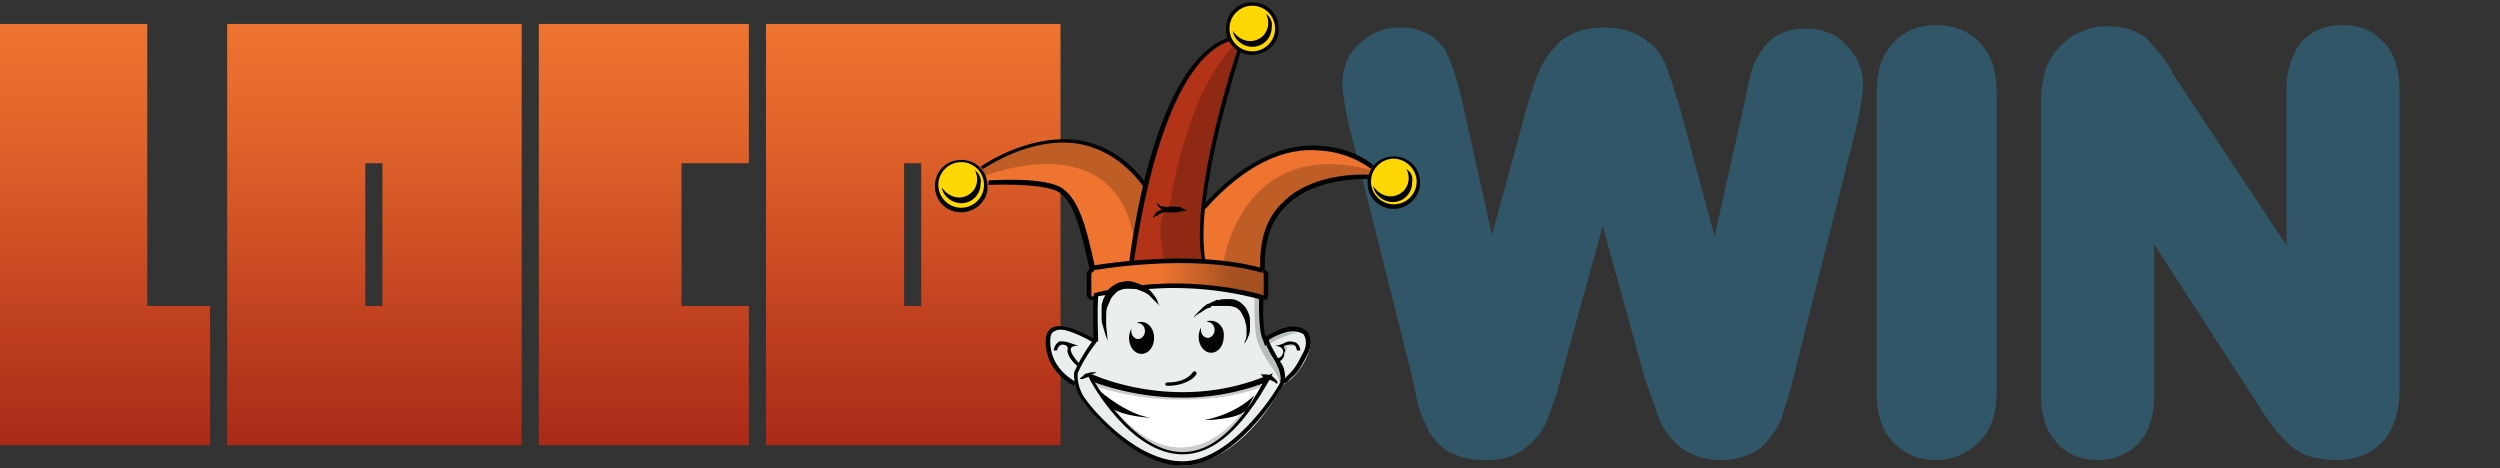 <?xml version="1.0" encoding="utf-8"?>
<!-- Generator: Adobe Illustrator 27.1.1, SVG Export Plug-In . SVG Version: 6.00 Build 0)  -->
<svg version="1.1" id="Слой_1" xmlns="http://www.w3.org/2000/svg" xmlns:xlink="http://www.w3.org/1999/xlink" x="0px" y="0px"
	 viewBox="0 0 219 41" style="enable-background:new 0 0 219 41;" xml:space="preserve">
<rect x="0" y="0" width="219" height="41" fill="#333333" stroke="none"/>
<style type="text/css">
	.st0{fill:#FFCE00;}
	.st1{fill:#315667;}
	.st2{fill:url(#SVGID_1_);}
	.st3{fill:url(#SVGID_00000132062117166993962980000010389131318941612475_);}
	.st4{fill:url(#SVGID_00000179629529702394764680000011235683331214421649_);}
	.st5{fill:url(#SVGID_00000182530068799386603740000005958142767008183961_);}
	.st6{fill:#EAEEEF;}
	.st7{fill:#FFFFFF;}
	.st8{fill:#EE7430;}
	.st9{fill:#FFD803;}
	.st10{fill:#B33319;}
	.st11{opacity:0.2;fill:#010202;enable-background:new    ;}
	.st12{opacity:0.21;fill:#010202;enable-background:new    ;}
	.st13{opacity:0.31;fill:url(#SVGID_00000170993034000554817660000004253116791195110303_);enable-background:new    ;}
	.st14{fill:#010202;}
</style>
<g id="Слой_1_00000163762065067546349540000005499223506095750307_">
	<path class="st0" d="M137.9-43.6"/>
</g>
<g id="Слой_3">
	<path class="st1" d="M146,32.6l-5.4-20l-5.5,20c-0.4,1.5-0.8,2.6-1,3.2c-0.2,0.6-0.6,1.3-1.3,1.7c-0.6,0.5-1.4,0.8-2.5,0.8
		c-0.9,0-1.5-0.2-2-0.4c-0.5-0.3-1-0.8-1.3-1.3s-0.6-1.2-0.9-2c-0.2-0.8-0.4-1.5-0.5-2.1L120,10.2c-0.3-1.3-0.5-2.3-0.5-3
		c0-0.9,0.3-1.6,0.9-2.1c0.5-0.5,1.4-0.9,2.3-0.9c1.2,0,2,0.4,2.5,1.2c0.4,0.8,0.8,1.9,1.1,3.4l4.4,19.4l4.9-18.2
		c0.3-1.4,0.6-2.5,1-3.2c0.3-0.8,0.8-1.4,1.4-1.8c0.6-0.5,1.5-0.8,2.7-0.8s2,0.3,2.7,0.9c0.6,0.5,1.1,1.2,1.3,1.8s0.5,1.7,1,3.2
		l4.9,18.2L155,8.9c0.2-1,0.4-1.8,0.6-2.4s0.5-1.1,1-1.5c0.4-0.4,1.2-0.6,2-0.6c0.9,0,1.6,0.3,2.3,0.9c0.6,0.5,1,1.3,1,2.1
		c0,0.6-0.2,1.6-0.5,3l-5.6,22.3c-0.3,1.5-0.6,2.6-1,3.3c-0.2,0.6-0.6,1.3-1.3,1.8c-0.6,0.5-1.4,0.8-2.6,0.8c-1,0-1.8-0.2-2.5-0.8
		c-0.6-0.5-1.1-1.1-1.3-1.7C146.7,35.3,146.4,34.2,146,32.6z"/>
	<path class="st1" d="M166.3,34.3V8.1c0-1.4,0.3-2.4,1-3c0.6-0.6,1.4-1,2.4-1s1.8,0.3,2.5,1c0.6,0.6,1,1.7,1,3v26.2
		c0,1.4-0.3,2.4-1,3.1c-0.6,0.6-1.5,1-2.5,1s-1.7-0.3-2.4-1S166.3,35.7,166.3,34.3z"/>
	<path class="st1" d="M189.2,8l13,19.7V7.9c0-1.3,0.3-2.3,0.9-2.9c0.5-0.6,1.3-1,2.3-1s1.7,0.3,2.3,1s0.9,1.6,0.9,2.9v26.2
		c0,2.9-1.2,4.4-3.7,4.4c-0.6,0-1.2-0.1-1.6-0.2c-0.5-0.2-1-0.4-1.4-0.9c-0.4-0.3-0.9-0.9-1.2-1.4s-0.8-1-1.1-1.5l-12.7-19.3v19.4
		c0,1.3-0.3,2.3-0.9,2.9c-0.5,0.6-1.4,1-2.3,1c-0.9,0-1.7-0.3-2.3-1s-0.9-1.6-0.9-2.9V9c0-1.1,0.1-1.9,0.3-2.6
		c0.3-0.6,0.8-1.2,1.4-1.7c0.6-0.4,1.4-0.6,2.1-0.6c0.6,0,1.2,0.1,1.5,0.3c0.4,0.2,0.9,0.4,1.2,0.8c0.3,0.3,0.6,0.8,1,1.3
		C188.6,7,188.9,7.5,189.2,8z"/>
	<path class="st1" d="M150.8,40.3c-1.4,0-2.7-0.4-3.7-1.2l0,0c-0.9-0.8-1.4-1.5-1.8-2.5c-0.3-0.8-0.6-1.8-1.2-3.4l0,0l-3.7-13.4
		l-3.7,13.4c-0.4,1.7-0.9,2.9-1.1,3.4c-0.3,1-1,1.8-1.8,2.5c-1,0.9-2.1,1.2-3.7,1.2c-1.1,0-2.1-0.2-2.9-0.6h-0.1
		c-0.9-0.5-1.5-1.2-1.9-1.9c-0.4-0.8-0.8-1.6-1-2.5c-0.1-0.2-0.1-0.5-0.2-0.9s-0.2-1-0.3-1.4l-5.6-22.3c-0.3-1.5-0.5-2.6-0.5-3.4
		c0-1.4,0.5-2.6,1.5-3.5s2.1-1.4,3.5-1.4c2.4,0,3.5,1.2,4.1,2.1v0.1c0.5,1,0.9,2.3,1.3,3.9l2.7,12.1l3-11c0.4-1.5,0.8-2.6,1.1-3.3
		c0.4-1,1.1-1.9,1.9-2.7c1-0.8,2.3-1.2,3.8-1.2s2.8,0.4,3.8,1.2c0.9,0.6,1.5,1.6,1.8,2.6c0.3,0.8,0.6,1.8,1.1,3.4l3,11.1l2.7-12.1
		c0.2-1.1,0.4-1.9,0.6-2.6c0.3-0.9,0.8-1.6,1.4-2.3c0.8-0.8,1.9-1.2,3.3-1.2c1.3,0,2.6,0.4,3.5,1.4c1,1,1.5,2.1,1.5,3.5
		c0,0.8-0.2,1.9-0.5,3.4l-5.6,22.3c-0.4,1.7-0.8,2.8-1,3.4c-0.3,1-1,1.8-1.7,2.6l0,0C153.6,39.8,152.3,40.3,150.8,40.3z M149.5,36.3
		c0.2,0.1,0.5,0.3,1.3,0.3c0.9,0,1.2-0.2,1.3-0.3c0.3-0.3,0.6-0.8,0.8-1.1c0.2-0.5,0.5-1.6,0.9-3.1l5.6-22.3
		c0.4-1.7,0.4-2.4,0.4-2.6c0-0.3-0.1-0.6-0.3-0.9c-0.2-0.2-0.5-0.3-1-0.3c-0.4,0-0.6,0.1-0.8,0.1c-0.2,0.2-0.4,0.5-0.5,0.9
		c-0.2,0.5-0.3,1.2-0.5,2.1l0,0l-6,26.6l-6.9-25.3c-0.4-1.7-0.8-2.6-1-3c-0.1-0.4-0.4-0.8-0.8-1c-0.1-0.1-0.4-0.4-1.4-0.4l7.1,26.2
		c0.3,1.2,0.8,2.5,1,3l0.1,0.1C148.9,35.5,149.1,35.9,149.5,36.3z M129.1,36.4c0.2,0.1,0.5,0.2,1.1,0.2c0.9,0,1.2-0.2,1.3-0.3h0.1
		c0.3-0.3,0.6-0.6,0.8-1s0.5-1.5,1-3.1l7.2-26.3c-0.4,0-1.1,0.1-1.5,0.3c-0.4,0.3-0.8,0.8-0.9,1.1c-0.2,0.6-0.5,1.7-1,3l-6.9,25.3
		l-6-26.6c-0.3-1.6-0.6-2.5-0.9-2.9c-0.1-0.2-0.4-0.2-0.9-0.2c-0.4,0-0.6,0.1-1,0.4c-0.1,0.1-0.3,0.3-0.3,0.9c0,0.3,0.1,1.1,0.4,2.6
		l5.6,22.3c0.1,0.4,0.2,0.9,0.3,1.3c0.1,0.3,0.1,0.5,0.2,0.9c0.1,0.6,0.3,1.1,0.6,1.6C128.7,36,128.9,36.2,129.1,36.4z"/>
	<path class="st1" d="M169.6,40.3c-1.5,0-2.8-0.5-3.8-1.6l0,0c-1-1.1-1.4-2.5-1.4-4.3V8.1c0-1.8,0.4-3.2,1.4-4.3s2.3-1.6,3.8-1.6
		s2.9,0.5,3.9,1.6s1.4,2.5,1.4,4.3v26.2c0,1.8-0.4,3.2-1.4,4.3C172.4,39.7,171.1,40.3,169.6,40.3z M168.5,36.2
		c0.3,0.3,0.5,0.4,1.1,0.4c0.8,0,1-0.3,1.1-0.4c0.4-0.4,0.4-1.3,0.4-1.9V8.1c0-0.9-0.2-1.5-0.4-1.8c-0.2-0.2-0.4-0.4-1.1-0.4
		c-0.6,0-0.9,0.2-1.1,0.4c-0.3,0.3-0.4,1-0.4,1.8v26.2C168.1,34.9,168.1,35.7,168.5,36.2z"/>
	<path class="st1" d="M183.8,40.3c-1.5,0-2.8-0.5-3.7-1.6c-0.9-1-1.3-2.4-1.3-4.1V9c0-1.4,0.2-2.4,0.5-3.2c0.4-1,1.1-1.8,2-2.5
		c1-0.6,2-1,3.2-1c1,0,1.7,0.1,2.4,0.4s1.2,0.6,1.6,1.2c0.4,0.4,0.9,1,1.3,1.6c0.2,0.3,0.4,0.6,0.5,0.9c0.1,0.2,0.3,0.4,0.4,0.6
		l9.6,14.5V7.9c0-1.7,0.4-3,1.2-4.1l0,0c1-1.1,2.1-1.6,3.7-1.6s2.7,0.5,3.7,1.6c0.9,1,1.3,2.4,1.3,4.1v26.2c0,5.6-3.9,6.2-5.5,6.2
		c-0.8,0-1.5-0.1-2.3-0.3s-1.4-0.6-2-1.2c-0.5-0.5-1.1-1.1-1.4-1.6c-0.4-0.5-0.8-1.1-1.1-1.6l0,0l-9.2-14.2v13.3
		c0,1.7-0.4,3.1-1.4,4.2C186.3,39.8,185.2,40.3,183.8,40.3z M184.5,5.9c-0.4,0-0.8,0.1-1.1,0.3c-0.5,0.3-0.6,0.6-0.8,0.9
		c-0.1,0.2-0.2,0.8-0.2,1.8v25.7c0,0.8,0.1,1.4,0.4,1.6c0.1,0.2,0.4,0.3,0.9,0.3s0.6-0.1,1-0.4c0.2-0.3,0.4-0.9,0.4-1.6V8.9
		L201,33.5c0.3,0.5,0.8,1,1.1,1.5v0.1c0.2,0.4,0.5,0.8,0.9,1.1c0.2,0.2,0.4,0.3,0.8,0.4c0.3,0.1,0.6,0.1,1.1,0.1
		c0.9,0,1.8,0,1.8-2.6V7.9c0-0.9-0.1-1.4-0.4-1.7c-0.1-0.2-0.3-0.3-0.9-0.3c-0.4,0-0.6,0.1-0.9,0.3c-0.2,0.3-0.4,1-0.4,1.7v25.9
		L187.7,9.1c-0.1-0.2-0.3-0.4-0.4-0.6c-0.2-0.3-0.4-0.6-0.6-1c-0.3-0.5-0.5-0.9-0.8-1c-0.2-0.2-0.3-0.3-0.6-0.4h-0.1
		C185.3,6,185.1,5.9,184.5,5.9z"/>
</g>
<g>
	
		<linearGradient id="SVGID_1_" gradientUnits="userSpaceOnUse" x1="9.2" y1="38.9" x2="9.2" y2="2.041" gradientTransform="matrix(1 0 0 -1 0 41)">
		<stop  offset="0" style="stop-color:#EE7430"/>
		<stop  offset="0.235" style="stop-color:#E2662B"/>
		<stop  offset="0.662" style="stop-color:#C34420"/>
		<stop  offset="1" style="stop-color:#AA2A18"/>
	</linearGradient>
	<path class="st2" d="M12.9,2.1v24.7h5.5V39H0V2.1H12.9z"/>
	
		<linearGradient id="SVGID_00000127725057231330194580000010861386728894500481_" gradientUnits="userSpaceOnUse" x1="32.8" y1="38.9" x2="32.8" y2="2.041" gradientTransform="matrix(1 0 0 -1 0 41)">
		<stop  offset="0" style="stop-color:#EE7430"/>
		<stop  offset="0.235" style="stop-color:#E2662B"/>
		<stop  offset="0.662" style="stop-color:#C34420"/>
		<stop  offset="1" style="stop-color:#AA2A18"/>
	</linearGradient>
	<path style="fill:url(#SVGID_00000127725057231330194580000010861386728894500481_);" d="M45.7,2.1V39H19.9V2.1H45.7z M33.5,26.8
		V14.3H32v12.5H33.5z"/>
	
		<linearGradient id="SVGID_00000115505480248927943200000000356830789760797362_" gradientUnits="userSpaceOnUse" x1="56.4" y1="38.9" x2="56.4" y2="2.041" gradientTransform="matrix(1 0 0 -1 0 41)">
		<stop  offset="0" style="stop-color:#EE7430"/>
		<stop  offset="0.235" style="stop-color:#E2662B"/>
		<stop  offset="0.662" style="stop-color:#C34420"/>
		<stop  offset="1" style="stop-color:#AA2A18"/>
	</linearGradient>
	<path style="fill:url(#SVGID_00000115505480248927943200000000356830789760797362_);" d="M65.6,2.1v12.2h-5.9v12.5h5.9V39H47.2V2.1
		H65.6z"/>
	
		<linearGradient id="SVGID_00000117656267618576873060000016646528137488957103_" gradientUnits="userSpaceOnUse" x1="80" y1="38.9" x2="80" y2="2.041" gradientTransform="matrix(1 0 0 -1 0 41)">
		<stop  offset="0" style="stop-color:#EE7430"/>
		<stop  offset="0.235" style="stop-color:#E2662B"/>
		<stop  offset="0.662" style="stop-color:#C34420"/>
		<stop  offset="1" style="stop-color:#AA2A18"/>
	</linearGradient>
	<path style="fill:url(#SVGID_00000117656267618576873060000016646528137488957103_);" d="M92.9,2.1V39H67.1V2.1H92.9z M80.7,26.8
		V14.3h-1.5v12.5H80.7z"/>
</g>
<g id="Слой_2_00000053522433262929282380000001584846914107791511_">
	<path class="st6" d="M96,25.9c0,0-0.1,2.3,0,3.9l-0.4,0.1c0,0-2.5-1.4-3.3-1c0,0-2.1,1.8,1.7,4.7l0.3,0.2l0.3,0.7l0.6,1
		c0,0,3.4,4.8,8.3,5.3c0,0,4.8,0.3,8.9-7.1c0,0,1.5-0.7,2.3-3c0,0,0.5-1.4-0.9-1.6c0,0-1.2-0.4-2.8,0.8l-0.4-0.8
		c0,0-0.1-2.3-0.1-2.9c0,0-4.7-1.5-10.1-0.9h-0.9h-1.1l-0.8,0.3l-0.5,0.2L96,25.9L96,25.9z"/>
	<path class="st7" d="M95.6,33.1c0,0,7.5,3.4,15.4,0.1c0,0-2.8,6.5-7.5,6.5C103.4,39.8,99.3,40,95.6,33.1z"/>
	<path class="st8" d="M95.5,23.6c0,0,9.1-1.7,15.3,0.1l-0.1,2.2l-0.2,0.1c0,0-5.7-1.7-10.1-0.9l-0.4,0.1c0,0-1.4-0.7-2.6,0.3
		l-1.5,0.3c0,0-0.3,0.4-0.5,0l-0.1-2.1C95.3,23.8,95.3,23.6,95.5,23.6L95.5,23.6z"/>
	<circle class="st9" cx="122.1" cy="16" r="2.2"/>
	<circle class="st9" cx="109.7" cy="2.5" r="2.2"/>
	<circle class="st9" cx="84.2" cy="16.2" r="2.2"/>
	<path class="st8" d="M86.4,15.9c0,0,5.8-0.2,6.7,0.8c0,0,1.6,1.1,2.6,6.4v0.3l3.5-0.5c0,0,0.9-5.6,1.2-6.7c0,0-4.8-7.7-14.3-1.6
		l0.3,0.7L86.4,15.9z"/>
	<path class="st8" d="M105.5,22.9c0,0-0.3-3.8,0-4.7c0,0,7.2-8.9,14.8-3.6v0.3l-0.3,0.7c0,0-9.7-0.8-9.4,8.1
		C110.6,23.6,109.5,23.1,105.5,22.9L105.5,22.9z"/>
	<path class="st10" d="M99.2,23.1c0,0,2.1-17.7,8.6-19.7c0,0,0.3,0.5,0.8,1c0,0-4.3,13.6-3.1,18.4L99.2,23.1z"/>
	<g>
		<path class="st11" d="M86.3,15.4c0,0,11.7-4.7,13.1,6c0,0,0.8-4.6,1-5.2c0,0-4.5-7.7-14.3-1.6C86,14.8,86.2,15.2,86.3,15.4z"/>
		<path class="st11" d="M102,22.9c0,0-1-4.3,0.4-4.5c0,0,1.4-10.3,5.8-14.5l0.5,0.5c0,0-4.1,11.9-3.1,18.4
			C105.5,22.9,102.3,22.7,102,22.9z"/>
		<path class="st11" d="M107.2,22.9c0,0,1.6-11,12.9-8c0,0-0.1,0.1-0.2,0.5c0,0-10.1-0.6-9.4,8.1C110.6,23.6,108.4,23,107.2,22.9
			L107.2,22.9z"/>
		<path class="st11" d="M109.9,26c0,0-0.1,2.6,0.2,3.7c0.3,1.1,1.4,2.6,1.4,2.6s0.7,1,0.6,1.3s0.4-0.5-0.2-1.5c0,0-1.1-1.7-1.4-2.9
			l-0.1-3.1L109.9,26z"/>
		<path class="st11" d="M111,30.3c0,0,0.5-0.4,1.2-0.7c0.7-0.3,1.4-0.5,1.7-0.3c0,0-1.4-0.7-3,0.6L111,30.3z"/>
		<path class="st12" d="M112.6,30.9c0,0,0.2-0.4,0.1-0.5c0,0-0.1-0.1,0.4-0.1c0,0,0.2,0,0.3,0l-0.2-0.1l-0.7,0.1l-0.3,0.1
			L112.6,30.9L112.6,30.9L112.6,30.9z"/>
		<path class="st11" d="M95.9,33.8c0,0,3.1,1.2,7.3,1.2c2.2,0,4.7-0.1,7.3-1.1v-0.5c0,0-7.1,3.3-14.7-0.3L95.9,33.8L95.9,33.8z"/>
		<path class="st11" d="M97.6,35.8c0,0,2.5,3.4,5.8,3.4c1.6,0,3.5-0.7,5.3-3l0.2,0.1c0,0-5,7.9-11.5-0.3L97.6,35.8z"/>
	</g>
	
		<linearGradient id="SVGID_00000084523245431775959120000015670713557814472333_" gradientUnits="userSpaceOnUse" x1="98.989" y1="188.477" x2="110.707" y2="188.477" gradientTransform="matrix(1 0 0 1 0 -164.04)">
		<stop  offset="0.243" style="stop-color:#000000;stop-opacity:0"/>
		<stop  offset="0.776" style="stop-color:#000000"/>
	</linearGradient>
	<path style="opacity:0.31;fill:url(#SVGID_00000084523245431775959120000015670713557814472333_);enable-background:new    ;" d="
		M95.5,23.6c0,0,9.1-1.7,15.3,0.1l-0.1,2.2l-0.2,0.1c0,0-5.7-1.7-10.1-0.9l-0.4,0.1c0,0-1.4-0.7-2.6,0.3l-1.5,0.3c0,0-0.3,0.4-0.5,0
		l-0.1-2.1C95.3,23.8,95.3,23.6,95.5,23.6L95.5,23.6z"/>
	<g>
		<path class="st14" d="M95.5,23.7l-0.1-0.3c-0.7-3.1-1.3-6-2.9-6.7c-1.7-0.7-5.9-0.5-5.9-0.5v-0.4c0.2,0,4.3-0.3,6.1,0.5
			c1.8,0.8,2.5,3.8,3.2,7l0.1,0.3L95.5,23.7z"/>
		<path class="st14" d="M100.2,16.4c-1.5-2.1-3.5-3.4-5.7-3.8c-4.3-0.7-8.3,2.2-8.4,2.2l-0.2-0.2c0,0,4.2-3,8.7-2.3
			c2.3,0.4,4.3,1.7,5.9,3.9L100.2,16.4z"/>
		<path class="st14" d="M99.3,23.1h-0.4c0.1-0.7,2-17.5,8.7-19.8l0.1,0.3C101.3,5.8,99.4,22.9,99.3,23.1z"/>
		<path class="st14" d="M105.3,22.9c-1.1-5.8,2.9-18,3.1-18.5l0.3,0.1c0,0.1-4.2,12.7-3.1,18.4H105.3z"/>
		<path class="st14" d="M105.6,18.3l-0.3-0.2c4.3-4.8,8.1-5.6,10.6-5.3c2.7,0.2,4.4,1.6,4.4,1.7l-0.2,0.3c0,0-1.7-1.4-4.3-1.6
			C112.4,12.8,108.9,14.6,105.6,18.3z"/>
		<path class="st14" d="M110.4,23.6c-0.1-2.5,0.5-4.5,2-5.9c2.7-2.7,7.3-2.4,7.5-2.4v0.4c0,0-4.6-0.3-7.2,2.3
			c-1.4,1.3-2,3.3-1.9,5.7L110.4,23.6z"/>
		<path class="st14" d="M110.6,26.2c-0.1,0-0.2,0-0.3-0.1l0.2-0.3c0.1,0.1,0.2,0.1,0.2,0.1v-0.1V24l0,0l0,0l-0.1-0.3
			c0.2-0.1,0.3,0,0.3,0c0.2,0.1,0.2,0.3,0.2,0.3l0,0v1.8c0,0,0,0.3-0.2,0.5C110.7,26.2,110.7,26.2,110.6,26.2z"/>
		<path class="st14" d="M95.6,26.3C95.6,26.3,95.5,26.3,95.6,26.3c-0.3-0.1-0.4-0.4-0.4-0.4l0,0v-2l0,0c0.1-0.3,0.4-0.5,0.7-0.4
			l-0.1,0.3c-0.1,0-0.2,0.1-0.2,0.2v1.9c0,0.1,0.1,0.1,0.1,0.1s0.1,0,0.2-0.2l0.3,0.2C96,26,95.8,26.3,95.6,26.3z"/>
		<path class="st14" d="M110.3,26.2c-4.1-1.1-8-1.1-10.5-0.8V25c2.6-0.3,6.5-0.3,10.7,0.8L110.3,26.2z"/>
		<path class="st14" d="M95.9,26l-0.1-0.3c0,0,0.7-0.2,1.8-0.4l0.1,0.4C96.5,25.9,95.9,26,95.9,26z"/>
		<path class="st14" d="M110.6,23.9c-6.3-1.8-14.9-0.2-15-0.2l-0.1-0.4c0.1,0,8.7-1.6,15.1,0.2V23.9z"/>
	</g>
	<path class="st14" d="M123.2,14.8c0.1,0.2,0.2,0.5,0.2,0.8c0,0.9-0.7,1.6-1.6,1.6c-0.6,0-1.2-0.4-1.5-0.9c0.1,0.8,0.9,1.4,1.7,1.4
		c1,0,1.7-0.8,1.7-1.7C123.8,15.4,123.6,15.1,123.2,14.8L123.2,14.8z"/>
	<path class="st14" d="M122.1,18.3c-1.3,0-2.3-1-2.3-2.3s1-2.3,2.3-2.3s2.3,1,2.3,2.3S123.3,18.3,122.1,18.3z M122.1,13.9
		c-1.1,0-2,0.9-2,2s0.9,2,2,2s2-0.9,2-2S123.1,13.9,122.1,13.9z"/>
	<path class="st14" d="M110.9,1.2c0.1,0.2,0.2,0.5,0.2,0.8c0,0.9-0.7,1.6-1.6,1.6c-0.6,0-1.2-0.4-1.5-0.9c0.1,0.8,0.9,1.4,1.7,1.4
		c1,0,1.7-0.8,1.7-1.7C111.5,2,111.3,1.5,110.9,1.2L110.9,1.2z"/>
	<path class="st14" d="M109.7,4.8c-1.3,0-2.3-1-2.3-2.3s1-2.3,2.3-2.3s2.3,1,2.3,2.3C112.1,3.7,111,4.8,109.7,4.8z M109.7,0.5
		c-1.1,0-2,0.9-2,2s0.9,2,2,2s2-0.9,2-2S110.8,0.5,109.7,0.5z"/>
	<path class="st14" d="M85.4,14.9c0.1,0.2,0.2,0.5,0.2,0.8c0,0.9-0.7,1.6-1.6,1.6c-0.6,0-1.2-0.4-1.5-0.9c0.1,0.8,0.9,1.4,1.7,1.4
		c1,0,1.7-0.8,1.7-1.7C86,15.7,85.8,15.2,85.4,14.9L85.4,14.9z"/>
	<path class="st14" d="M84.2,18.6c-1.3,0-2.3-1-2.3-2.3s1-2.3,2.3-2.3s2.3,1,2.3,2.3C86.6,17.5,85.5,18.6,84.2,18.6z M84.2,14.2
		c-1.1,0-2,0.9-2,2s0.9,2,2,2s2-0.9,2-2S85.3,14.2,84.2,14.2z"/>
	<path class="st14" d="M104,18.4c0,0-0.2,0.1-0.5,0.1c-0.1,0-0.3,0-0.5,0s-0.4,0-0.5,0h-0.1h-0.1h-0.1l0,0c-0.1,0-0.2-0.1-0.3-0.1
		c-0.1,0-0.2-0.1-0.2-0.1c-0.1-0.1-0.1-0.1-0.2-0.2s-0.1-0.1-0.1-0.2s-0.1-0.1-0.1-0.1v-0.1l0,0l0,0c0,0,0,0.1,0.1,0.1l0.1,0.1
		l0.1,0.1c0.1,0.1,0.3,0.1,0.4,0.1s0.2,0,0.2,0.1l0,0l0,0h0.1h0.1c0.2,0,0.4,0,0.5,0.1c0.2,0,0.3,0.1,0.5,0.1
		C103.9,18.4,104,18.4,104,18.4L104,18.4z"/>
	<path class="st14" d="M104,18.4c-0.1,0-0.3,0.1-0.4,0.1s-0.3,0-0.4,0.1c-0.1,0-0.3,0-0.4,0s-0.3,0-0.4,0l0,0h-0.2H102
		c-0.1,0-0.2,0.1-0.3,0.1c-0.1,0-0.1,0-0.2,0.1s-0.1,0.1-0.2,0.1s-0.1,0.1-0.2,0.1s-0.1,0.1-0.1,0.1V19c0,0,0-0.1,0.1-0.1
		c0-0.1,0.1-0.1,0.1-0.2c0.1-0.1,0.2-0.2,0.3-0.2c0.1-0.1,0.2-0.1,0.4-0.2c0.1,0,0.1-0.1,0.2-0.1s0.1,0,0.2-0.1l0,0l0,0h0.4
		c0.1,0,0.3,0,0.4,0s0.3,0,0.4,0.1C103.8,18.4,103.9,18.4,104,18.4L104,18.4z"/>
	<path class="st14" d="M104.5,27.9c0,0,0.1-0.1,0.2-0.3c0.1-0.1,0.2-0.2,0.3-0.3c0.1-0.1,0.2-0.2,0.4-0.4c0.2-0.1,0.3-0.3,0.5-0.3
		c0.1,0,0.1-0.1,0.2-0.1s0.1-0.1,0.2-0.1s0.1,0,0.2-0.1s0.1,0,0.2,0c0.3-0.1,0.5-0.1,0.8-0.1s0.6,0,0.8,0.1c0.3,0.1,0.5,0.3,0.7,0.5
		s0.3,0.5,0.4,0.7c0.1,0.3,0.1,0.5,0.1,0.7s0,0.5,0,0.7s-0.1,0.4-0.1,0.5c-0.1,0.1-0.1,0.3-0.2,0.4c-0.1,0.2-0.2,0.3-0.2,0.3
		s0-0.1,0.1-0.3c0.1-0.2,0.1-0.5,0.1-0.9c0-0.2,0-0.4-0.1-0.6c0-0.2-0.1-0.4-0.2-0.6s-0.2-0.4-0.3-0.5c-0.1-0.1-0.3-0.3-0.5-0.3
		c-0.2-0.1-0.4-0.1-0.7-0.1c-0.2,0-0.5,0-0.7,0c-0.1,0-0.1,0-0.2,0s-0.1,0-0.2,0s-0.1,0-0.1,0c-0.1,0-0.1,0-0.1,0.1
		c-0.2,0.1-0.4,0.1-0.5,0.2c-0.3,0.2-0.6,0.4-0.8,0.5C104.6,27.8,104.5,27.9,104.5,27.9L104.5,27.9z"/>
	<path class="st14" d="M101.6,26.8c0,0-0.1-0.1-0.3-0.3c-0.1-0.1-0.2-0.2-0.3-0.3c-0.1-0.1-0.3-0.3-0.4-0.4
		c-0.2-0.1-0.3-0.2-0.6-0.3c-0.2-0.1-0.5-0.2-0.7-0.2c-0.3,0-0.5-0.1-0.8,0c-0.1,0-0.3,0.1-0.4,0.1c-0.1,0.1-0.2,0.1-0.3,0.2
		c-0.2,0.2-0.4,0.4-0.5,0.6s-0.2,0.5-0.3,0.7s-0.1,0.5-0.1,0.8s0,0.5,0,0.7c0,0.4,0.1,0.8,0.1,1.1c0,0.3,0.1,0.4,0.1,0.4
		s-0.1-0.1-0.2-0.4s-0.2-0.6-0.3-1c-0.1-0.2-0.1-0.5-0.1-0.7c0-0.3,0-0.5,0-0.9c0-0.1,0-0.3,0.1-0.5c0-0.1,0.1-0.3,0.2-0.5
		c0.1-0.3,0.3-0.6,0.6-0.8c0.3-0.2,0.6-0.4,0.9-0.4c0.3-0.1,0.7-0.1,1,0s0.6,0.2,0.8,0.3c0.1,0,0.1,0.1,0.2,0.1h0.1
		c0,0,0.1,0,0.1,0.1c0.1,0.1,0.2,0.2,0.3,0.3c0.2,0.2,0.3,0.4,0.4,0.5c0.1,0.2,0.2,0.3,0.2,0.4C101.5,26.7,101.6,26.8,101.6,26.8z"
		/>
	<path class="st14" d="M106.1,28.1c-0.2,0-0.3,0-0.4,0.1h0.1c0.3,0,0.6,0.3,0.6,0.7s-0.3,0.7-0.6,0.7s-0.6-0.3-0.6-0.7
		c0-0.1,0-0.1,0-0.2c-0.1,0.2-0.2,0.5-0.2,0.8c0,0.8,0.5,1.4,1.1,1.4s1.1-0.6,1.1-1.4C107.3,28.7,106.7,28.1,106.1,28.1L106.1,28.1z
		"/>
	<path class="st14" d="M100,28.2c-0.2,0-0.3,0-0.4,0.1h0.1c0.3,0,0.6,0.3,0.6,0.7s-0.3,0.7-0.6,0.7s-0.6-0.3-0.6-0.7
		c0-0.1,0-0.1,0-0.2c-0.1,0.2-0.2,0.5-0.2,0.8c0,0.8,0.5,1.4,1.1,1.4s1.1-0.6,1.1-1.4S100.6,28.2,100,28.2L100,28.2z"/>
	<path class="st14" d="M95.8,29.9c0-0.1-0.1-2.5,0-4h0.4c-0.1,1.5,0,3.9,0,4H95.8z"/>
	<path class="st14" d="M94.1,33.8c0,0-2.5-1.1-2.5-3.9c0-0.6,0.2-1,0.6-1.2c1.1-0.6,3.6,1,3.9,1.1l-0.2,0.3
		c-0.7-0.5-2.7-1.6-3.5-1.1c-0.3,0.1-0.4,0.4-0.4,0.9c0,2.5,2.2,3.5,2.3,3.6L94.1,33.8z"/>
	<path class="st14" d="M92.3,30.7h0.3c0,0,0.1-0.6,0.6-0.5s0.3,0.5,0.3,0.5s0,0.6,0.8,1.3l0.2,0.1l0.1-0.2c0,0-0.7-0.7-0.8-1.2
		c-0.1-0.5,0.7-0.4,0.7-0.4s-0.6-0.2-0.9-0.3c-0.2-0.1-0.7-0.1-0.8-0.1C92.7,30,92.4,30.1,92.3,30.7L92.3,30.7z"/>
	<path class="st14" d="M112.4,33.6L112.4,33.6c-0.2-0.1-0.3-0.2-0.2-0.4l0.3,0.1l0,0h-0.1c0,0,0.1,0,0.3-0.3c0.6-0.6,0.8-0.8,1.4-2
		c0.6-1,0.1-1.7,0.1-1.7l0,0c0,0-0.3-0.3-1-0.3c-0.8,0-2.2,0.8-2.2,0.8l-0.2-0.3c0.1,0,1.5-0.9,2.4-0.9s1.2,0.4,1.3,0.4
		c0,0,0.7,0.9,0,2.1c-0.6,1.2-0.8,1.5-1.5,2.1C112.8,33.5,112.6,33.6,112.4,33.6z"/>
	<path class="st14" d="M111.8,31.4c0,0,0.5,0,0.6-0.5c0.1-0.6-0.7-0.6-0.7-0.6s0.6-0.1,0.9-0.3c0.4-0.2,0.9,0,0.9,0s0.4,0.2,0.4,0.7
		h-0.3c0,0,0-0.4-0.3-0.5s-0.8,0.1-0.8,0.1s-0.1,0.1,0,0.2s0.1,0.3,0,0.4c0,0.1,0.1,0.5-0.6,0.9L111.8,31.4z"/>
	<path class="st14" d="M110.8,30.3c0,0,0-0.1-0.1-0.3c0-0.1-0.1-0.3-0.1-0.3c-0.4-0.9-0.3-3.5-0.3-3.7h0.4c0,0-0.2,2.6,0.2,3.5
		c0,0.1,0.1,0.2,0.1,0.4c0,0.1,0.1,0.2,0.1,0.2L110.8,30.3z"/>
	<path class="st14" d="M103.6,40.8c-0.1,0-0.2,0-0.3,0c-4.4-0.3-8.2-5.3-8.3-5.5c-1.1-1.3-0.9-2.7-0.9-2.7l0,0c0.7-1.6,1.8-3,1.8-3
		l0.3,0.2c0,0-1.1,1.3-1.8,2.9c0,0.2-0.1,1.3,0.8,2.4c0,0.1,3.9,5.1,8.1,5.3c4.3,0.3,8.4-5.9,8.9-7c0-0.1,0-0.6-0.2-1.1
		c-0.1-0.2-0.2-0.5-0.4-0.8c-0.4-0.6-0.8-1.4-0.9-2h0.4c0,0.5,0.5,1.2,0.8,1.8c0.2,0.3,0.4,0.6,0.5,0.8c0.2,0.5,0.2,1.2,0.2,1.2l0,0
		l0,0C112.1,34.6,108,40.8,103.6,40.8z"/>
	<path class="st14" d="M102.3,33.8c0.9,0,2-0.3,2.5-1c0.1-0.2-0.2-0.4-0.3-0.2c-0.5,0.7-1.4,0.9-2.2,0.9
		C102,33.5,102,33.8,102.3,33.8L102.3,33.8z"/>
	<path class="st14" d="M103.6,39.8c-4.6,0-8.1-6.4-8.2-6.7l-0.1-0.3h0.4l0,0c1.8,0.8,8.3,3,15.3,0.1l0.5-0.2l-0.2,0.4
		C108.8,37.6,106.3,39.8,103.6,39.8L103.6,39.8z M95.9,33.5c0.9,1.4,3.9,6.1,7.7,6.1l0,0c2.5,0,4.8-2,7-6
		C104.1,36,98.1,34.3,95.9,33.5z"/>
	<path class="st14" d="M94.6,33.2c0,0,0-0.1,0.2-0.2c0.1-0.1,0.1-0.1,0.2-0.2c0.1-0.1,0.2-0.1,0.3-0.1c0.2-0.1,0.4-0.1,0.6-0.1
		s0.3,0,0.3,0s0,0-0.1,0c0,0-0.1,0-0.2,0.1c-0.1,0-0.2,0.1-0.3,0.1c-0.1,0-0.1,0-0.1,0.1s-0.1,0-0.1,0.1c-0.1,0-0.2,0.1-0.3,0.1
		c-0.1,0-0.2,0.1-0.2,0.1C94.7,33.2,94.6,33.2,94.6,33.2L94.6,33.2z"/>
	<path class="st14" d="M110.4,32.8c0,0,0.1,0,0.3,0c0.1,0,0.2,0,0.3,0c0.1,0,0.2,0.1,0.3,0.1c0.1,0,0.2,0.1,0.3,0.2l0.1,0.1l0.1,0.1
		c0.1,0.1,0.1,0.1,0.1,0.2v0.1c0,0,0,0-0.1,0l-0.1-0.1c0,0-0.1-0.1-0.2-0.1c-0.1-0.1-0.2-0.1-0.3-0.1c-0.1,0-0.2-0.1-0.3-0.1
		c-0.1,0-0.2-0.1-0.2-0.1C110.5,32.8,110.4,32.8,110.4,32.8L110.4,32.8z"/>
	<path class="st14" d="M105.5,36.8c0,0,2.9,0,3.7-0.9l0.7-1.3C109.9,34.6,108.5,36.2,105.5,36.8z"/>
	<path class="st14" d="M100.8,36.6c0,0-2.4-0.1-3.5-0.9l-0.9-1.4C96.4,34.3,98.7,36.3,100.8,36.6z"/>
</g>
</svg>
